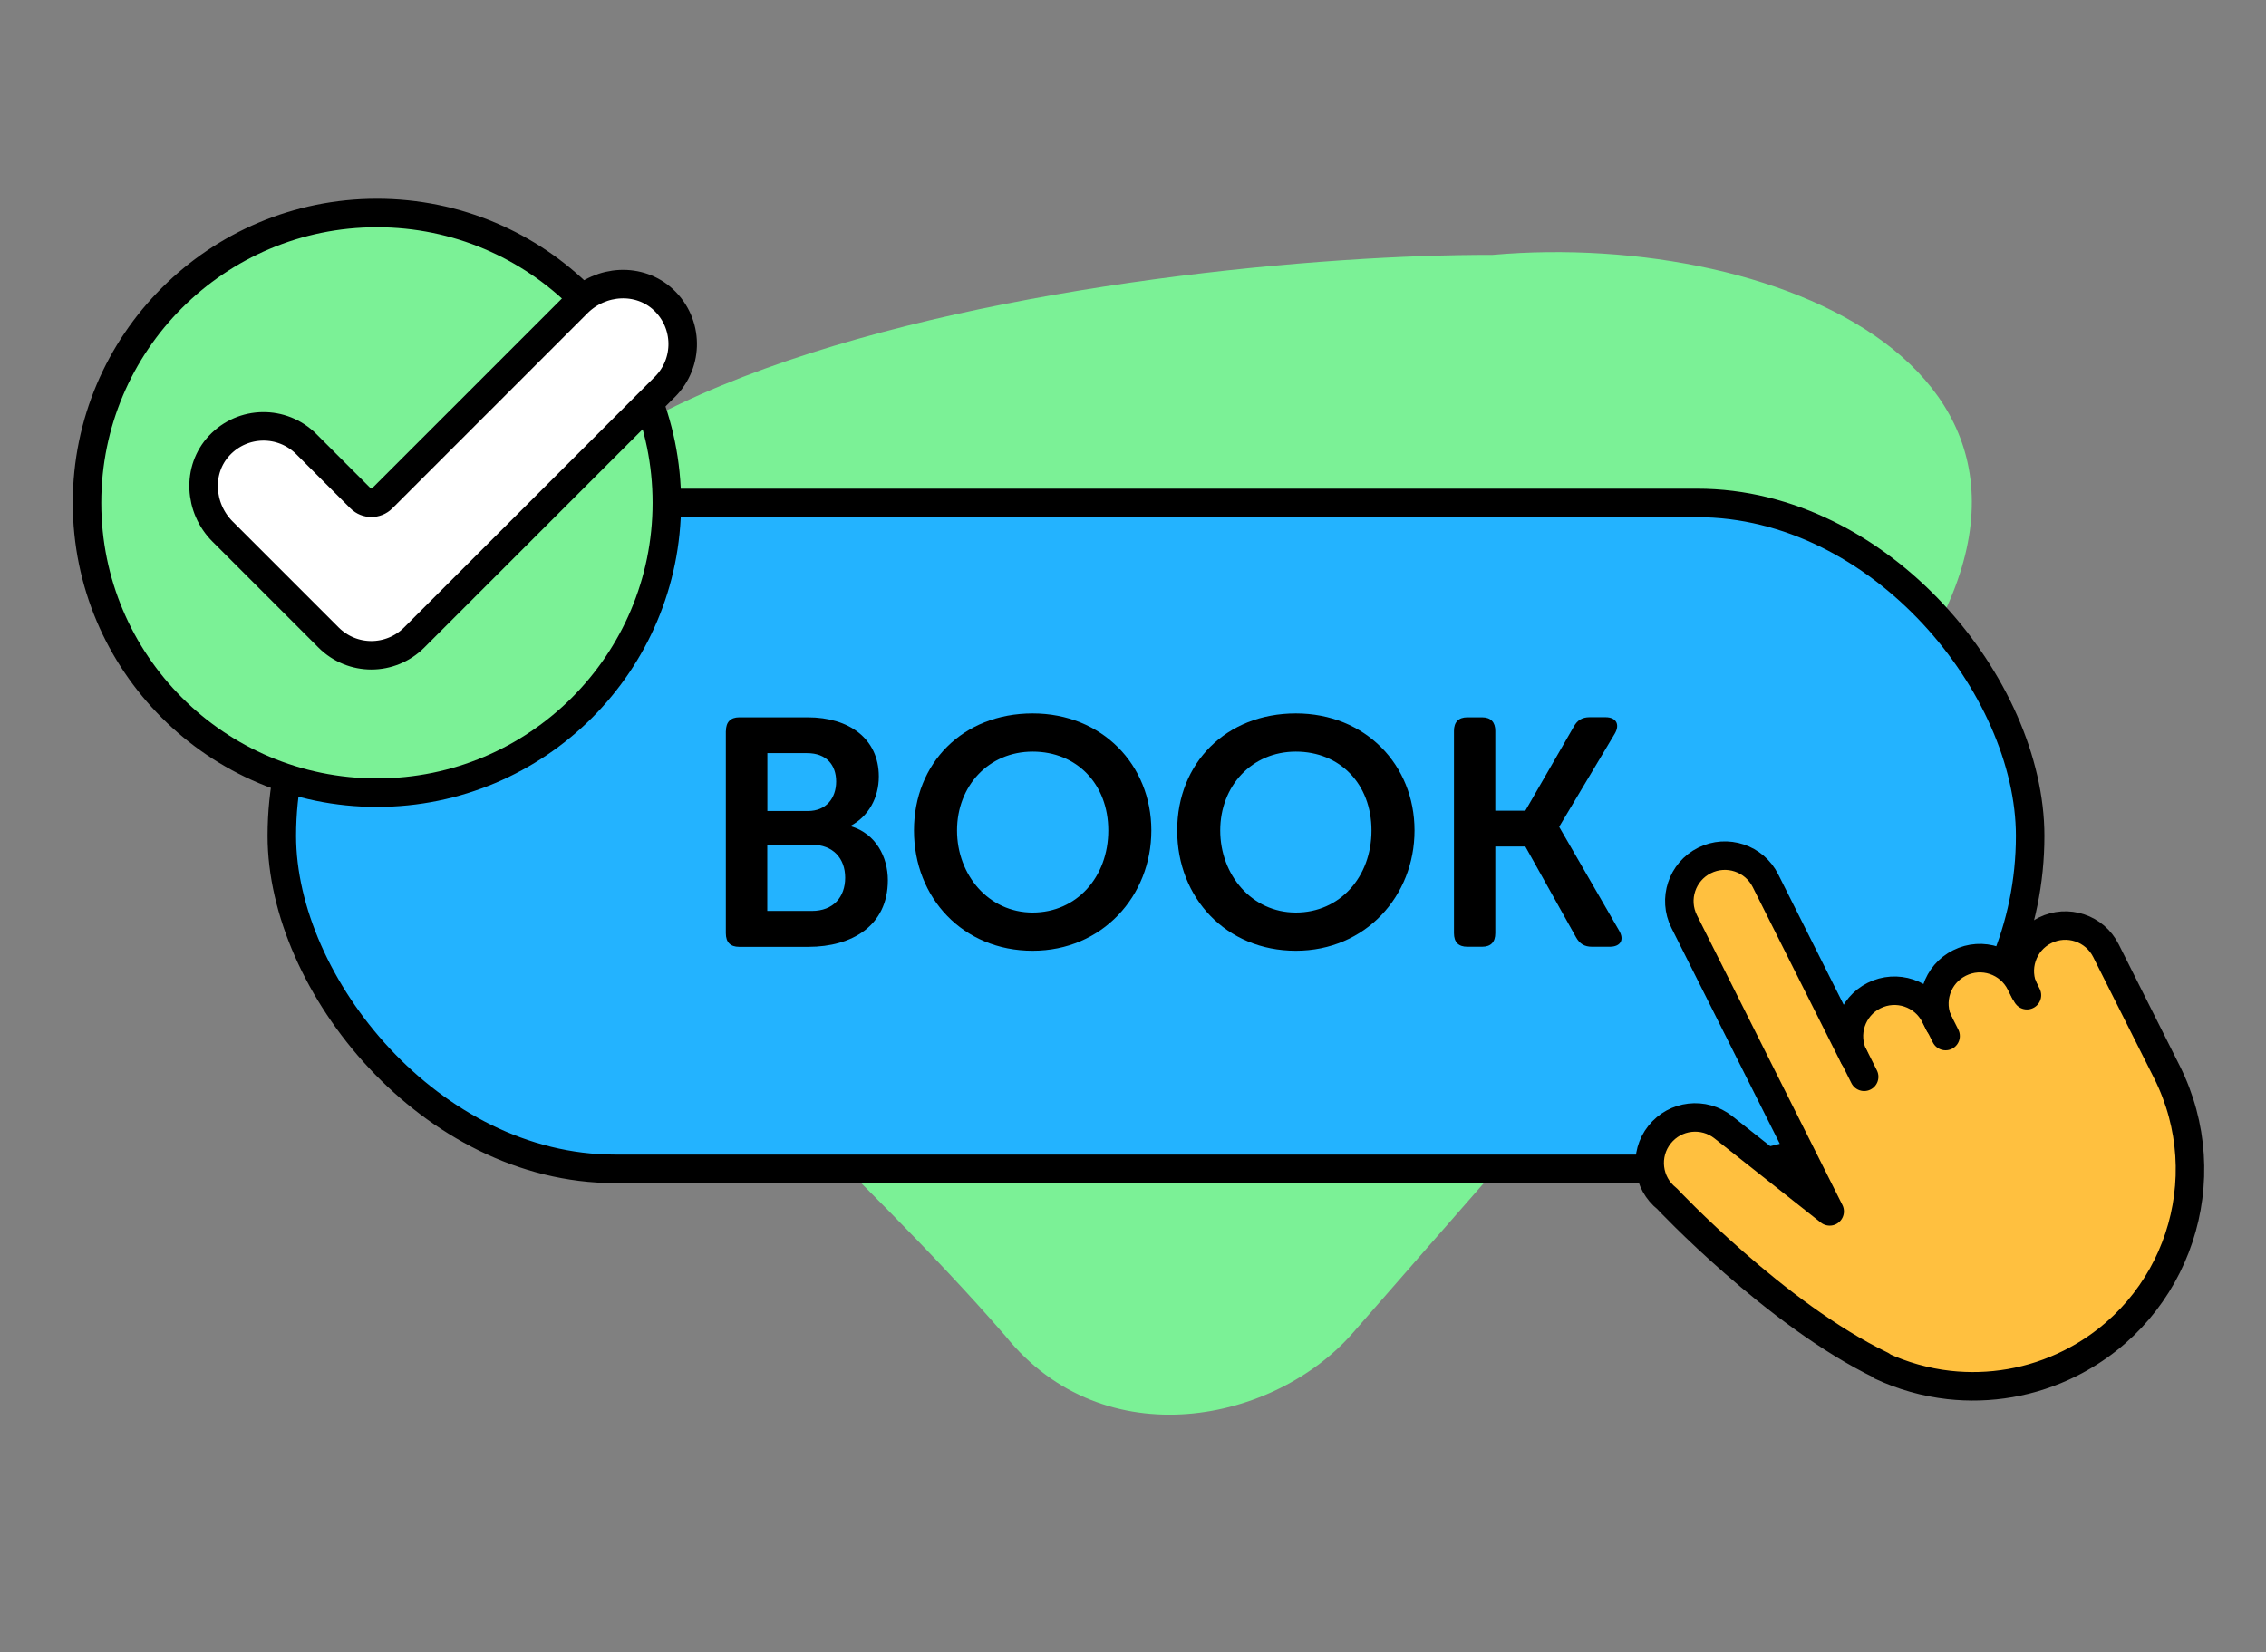 <?xml version="1.0" encoding="UTF-8"?>
<svg id="Layer_1" xmlns="http://www.w3.org/2000/svg" version="1.1" viewBox="0 0 238.48 173.92">
  <rect x="0" y="0" width="238.48" height="173.92" fill="#808080" stroke="none"/>
  <!-- Generator: Adobe Illustrator 29.5.1, SVG Export Plug-In . SVG Version: 2.1.0 Build 141)  -->
  <defs>
    <style>
      .st0, .st1, .st2, .st3 {
        stroke: #000;
        stroke-linecap: round;
        stroke-linejoin: round;
        stroke-width: 3px;
      }

      .st0, .st4 {
        fill: #7bf196;
      }

      .st1 {
        fill: #23b3ff;
      }

      .st2 {
        fill: #fff;
      }

      .st3 {
        fill: #ffc03f;
      }
    </style>
  </defs>
  <path class="st4" d="M157.06,26.83c-35.35-.1-135.52,11.77-100.08,60.88,14.04,19.46,33.15,34.85,48.84,52.93,10.4,12.88,28.38,9.12,36.61-.39,18.87-21.66,38.03-43.08,55.78-65.66,27.13-34.49-10.69-50.45-41.14-47.76Z"/>
  <g>
    <rect class="st1" x="29.66" y="52.94" width="184" height="70.1" rx="35.05" ry="35.05"/>
    <g>
      <path class="st3" d="M198.01,143.73c-11.15-5.36-22.57-17.55-22.57-17.55-2.08-1.64-2.43-4.66-.79-6.73,1.64-2.08,4.66-2.43,6.73-.78l11.18,8.85h0s-15.31-30.51-15.31-30.51c-1.19-2.37-.23-5.25,2.13-6.43,2.37-1.19,5.25-.23,6.43,2.14l9.29,18.51c-1.19-2.37-.23-5.25,2.13-6.43,2.37-1.19,5.25-.23,6.43,2.14l.43.86c-1.19-2.37-.23-5.25,2.13-6.43,2.37-1.19,5.25-.23,6.43,2.14l.43.86c-1.19-2.37-.23-5.25,2.13-6.43,2.37-1.19,5.25-.23,6.43,2.14l6.41,12.76c5.66,11.28,1.11,25-10.16,30.66-4.1,2.06-8.53,2.76-12.78,2.29-2.47-.28-4.88-.96-7.13-2.01"/>
      <line class="st2" x1="204.76" y1="109.06" x2="203.68" y2="106.91"/>
      <line class="st2" x1="195.12" y1="111.21" x2="196.19" y2="113.35"/>
      <line class="st2" x1="212.68" y1="103.47" x2="213.32" y2="104.76"/>
    </g>
    <g>
      <path d="M76.4,76.94c0-.92.48-1.43,1.4-1.43h7.21c4.35,0,7.48,2.25,7.48,6.23,0,2.25-1.09,4.18-2.93,5.17v.07c2.62.78,3.88,3.23,3.88,5.68,0,4.83-3.84,7.01-8.34,7.01h-7.31c-.92,0-1.4-.48-1.4-1.43v-21.3ZM85.04,85.37c1.91,0,2.96-1.36,2.96-3.1s-1.02-2.99-3.06-2.99h-4.18v6.09h4.29ZM85.45,95.89c2.25,0,3.5-1.46,3.5-3.5s-1.29-3.47-3.5-3.47h-4.7v6.97h4.7Z"/>
      <path d="M108.68,75.1c7.31,0,12.49,5.41,12.49,12.32s-5.17,12.66-12.49,12.66-12.49-5.55-12.49-12.66,5.17-12.32,12.49-12.32ZM108.68,96.06c4.63,0,7.96-3.74,7.96-8.64s-3.33-8.3-7.96-8.3-7.96,3.61-7.96,8.3,3.33,8.64,7.96,8.64Z"/>
      <path d="M136.38,75.1c7.31,0,12.49,5.41,12.49,12.32s-5.17,12.66-12.49,12.66-12.49-5.55-12.49-12.66,5.17-12.32,12.49-12.32ZM136.38,96.06c4.63,0,7.96-3.74,7.96-8.64s-3.33-8.3-7.96-8.3-7.96,3.61-7.96,8.3,3.33,8.64,7.96,8.64Z"/>
      <path d="M153.02,76.94c0-.92.48-1.43,1.4-1.43h1.56c.92,0,1.39.51,1.39,1.43v8.4h3.16l5.1-8.85c.37-.68.89-.99,1.67-.99h1.67c1.12,0,1.53.75.99,1.7l-5.85,9.8v.07l6.29,10.89c.58.99.14,1.7-.99,1.7h-1.87c-.78,0-1.29-.31-1.67-.99l-5.34-9.56h-3.16v9.12c0,.95-.48,1.43-1.39,1.43h-1.56c-.92,0-1.4-.48-1.4-1.43v-21.3Z"/>
    </g>
    <g>
      <circle class="st0" cx="39.67" cy="52.93" r="30.51"/>
      <path class="st2" d="M39.09,68.98c-1.63,0-3.26-.62-4.51-1.87l-11.16-11.16c-2.47-2.47-2.72-6.52-.33-9.06,2.48-2.63,6.61-2.68,9.15-.14l5.7,5.7c.63.63,1.66.63,2.29,0l20.55-20.55c2.47-2.47,6.52-2.72,9.06-.33,2.63,2.48,2.68,6.61.14,9.15l-26.39,26.39c-1.24,1.24-2.88,1.87-4.51,1.87Z"/>
    </g>
  </g>
</svg>